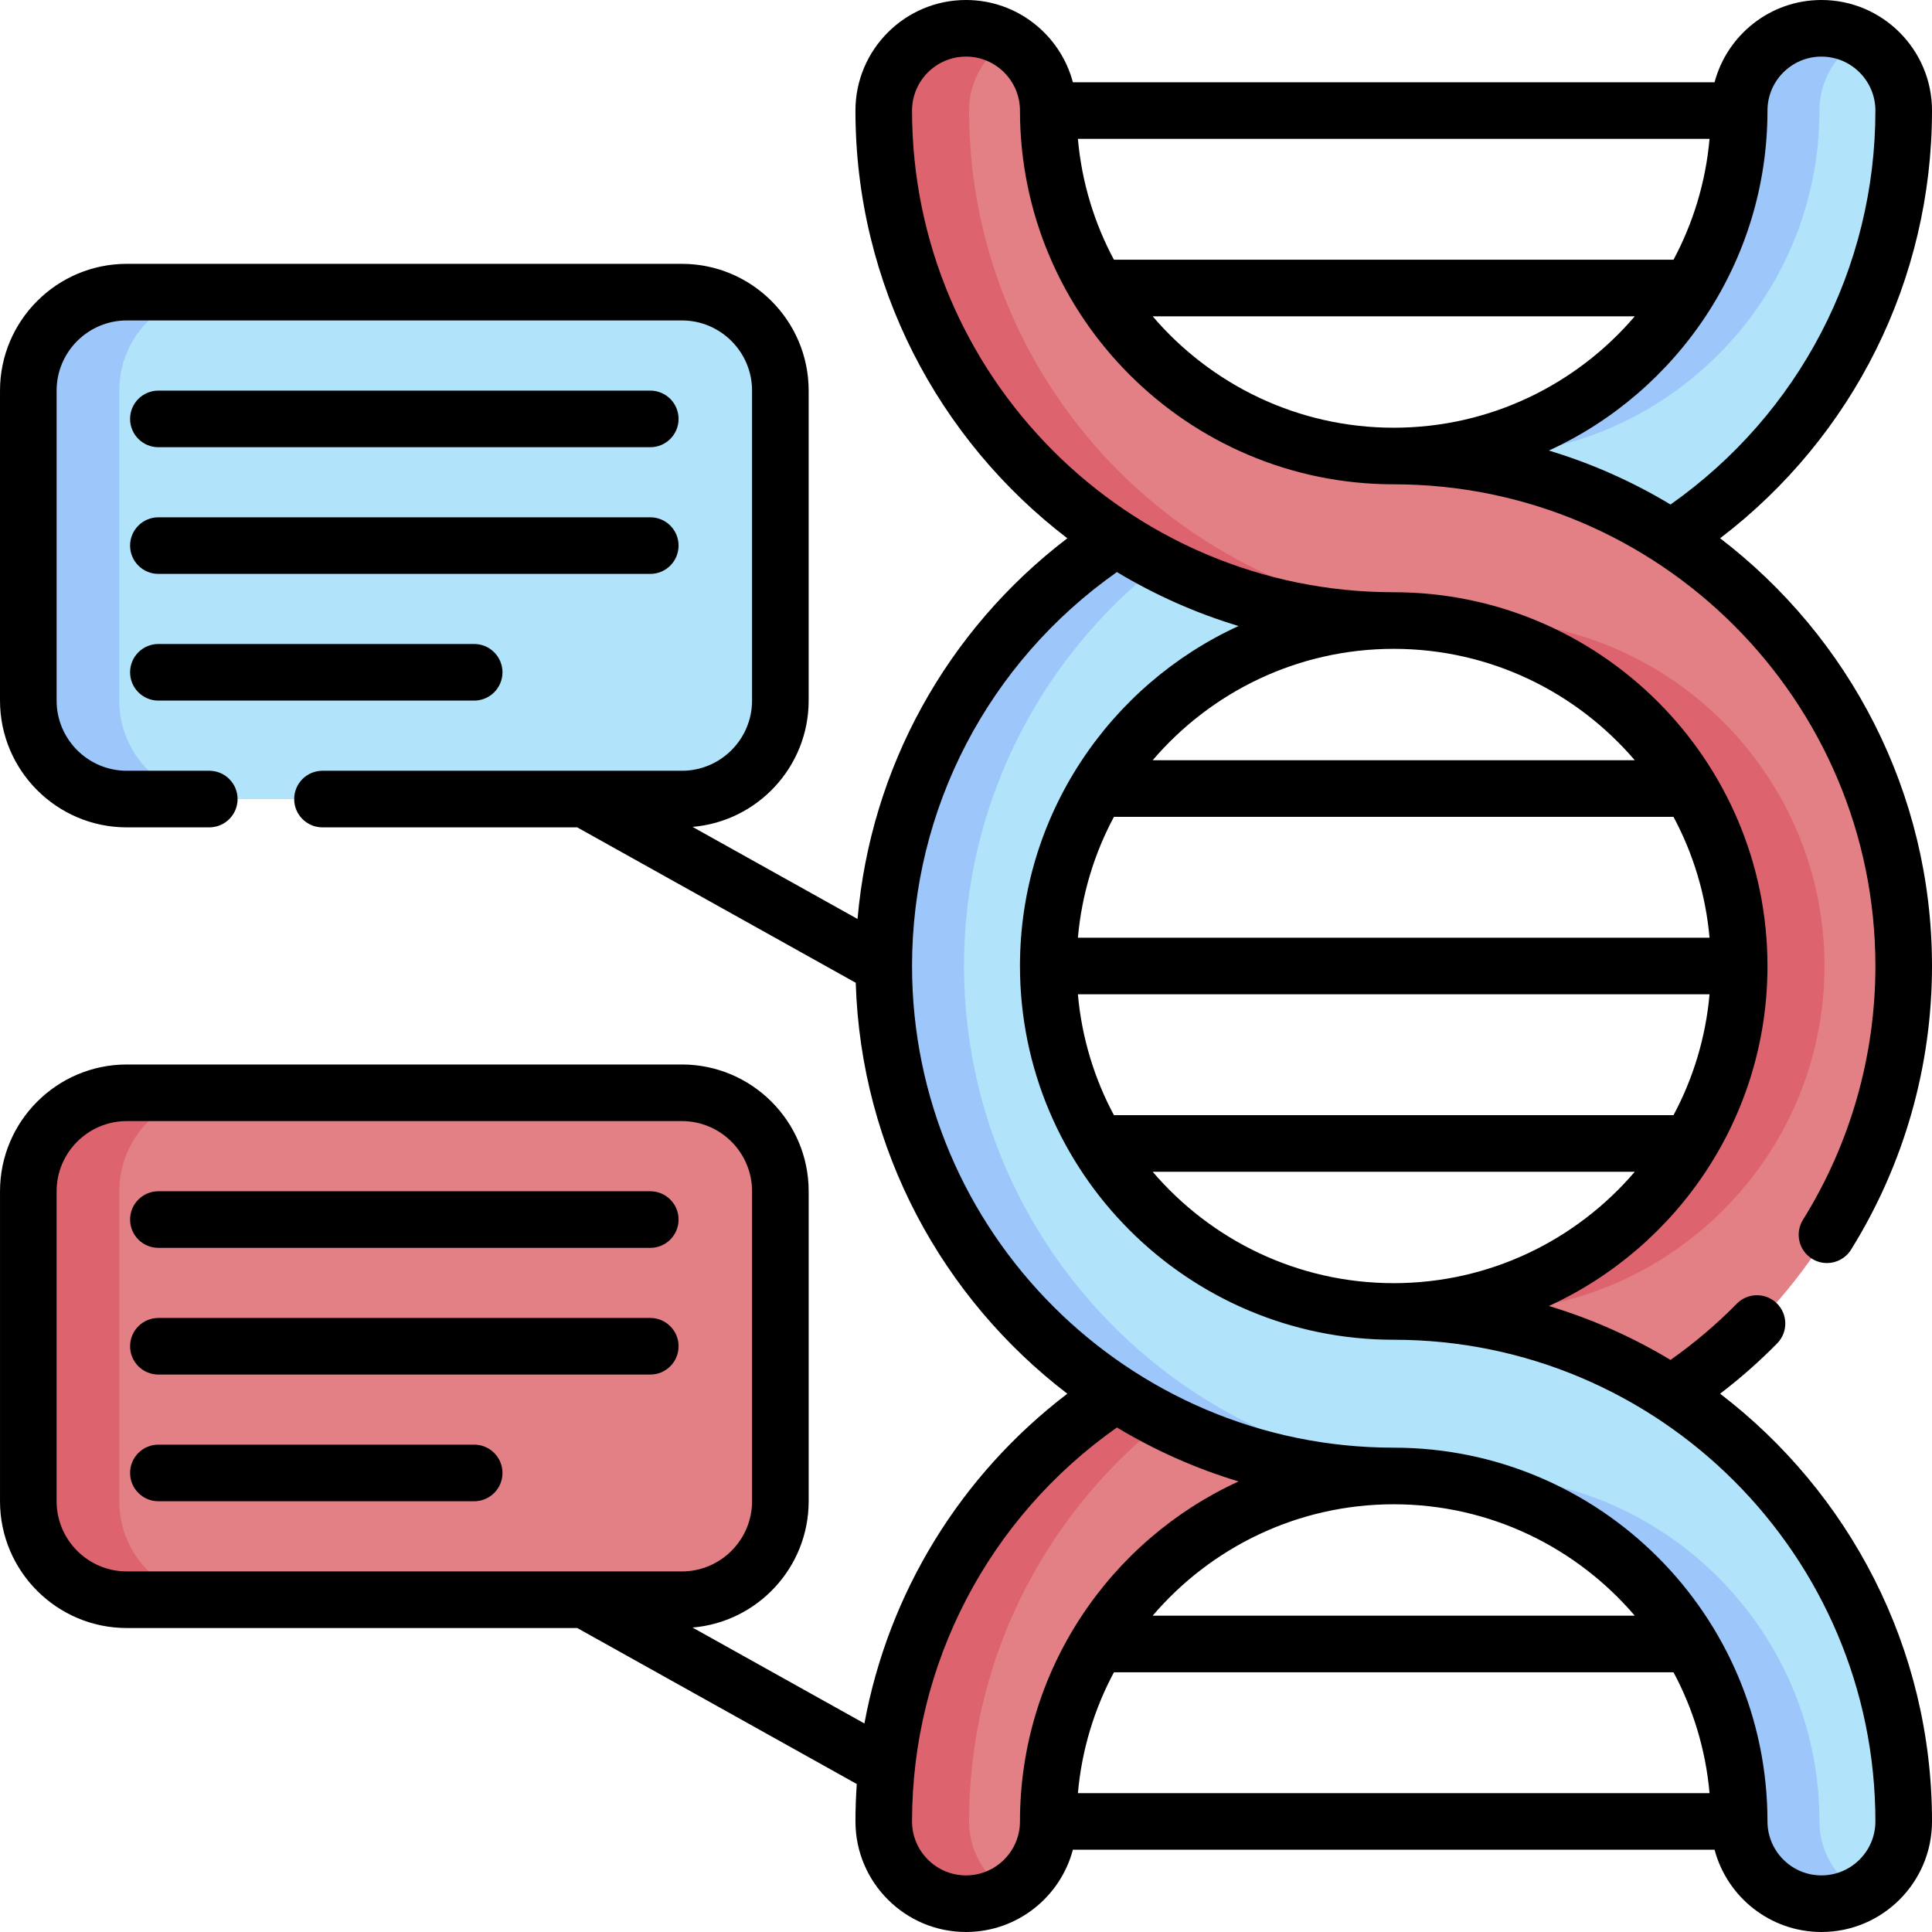 <?xml version="1.0" encoding="UTF-8"?> <svg xmlns="http://www.w3.org/2000/svg" id="Capa_1" height="512" viewBox="0 0 512 512" width="512"><g><g><g><path d="m255.999 504.499c-12.04 0-21.8-9.76-21.8-21.8 0-74.522 60.628-135.15 135.15-135.15 50.481 0 91.549-41.069 91.549-91.549s-41.069-91.549-91.549-91.549c-74.522 0-135.15-60.628-135.15-135.15 0-12.04 9.76-21.8 21.8-21.8s21.8 9.76 21.8 21.8c0 50.48 41.069 91.549 91.549 91.549 74.522 0 135.15 60.628 135.15 135.15s-60.628 135.15-135.15 135.15c-50.481 0-91.549 41.069-91.549 91.549.001 12.04-9.76 21.8-21.8 21.8z" fill="#e28086"></path><path d="m256.812 482.699c0-74.522 60.628-135.15 135.15-135.15 50.481 0 91.549-41.069 91.549-91.549s-41.069-91.549-91.549-91.549c-74.522 0-135.15-60.628-135.15-135.15 0-7.9 4.202-14.819 10.494-18.643-3.297-2.004-7.167-3.157-11.306-3.157-12.04 0-21.8 9.76-21.8 21.8 0 74.522 60.628 135.15 135.15 135.15 50.481 0 91.549 41.069 91.549 91.549s-41.069 91.549-91.549 91.549c-74.522 0-135.15 60.628-135.15 135.15 0 12.04 9.76 21.8 21.8 21.8 4.14 0 8.01-1.154 11.306-3.157-6.292-3.824-10.494-10.743-10.494-18.643z" fill="#dd636e"></path><path d="m504.5 482.699c0 12.04-9.76 21.8-21.8 21.8s-21.8-9.76-21.8-21.8c0-50.48-41.07-91.55-91.55-91.55-27.1 0-52.36-8.02-73.53-21.8-37.06-24.13-61.62-65.93-61.62-113.35s24.56-89.22 61.62-113.35c21.17 13.78 46.43 21.8 73.53 21.8-50.48 0-91.55 41.07-91.55 91.55s41.07 91.55 91.55 91.55c27.1 0 52.36 8.02 73.53 21.8 37.06 24.13 61.62 65.93 61.62 113.35z" fill="#b1e4fa"></path><path d="m442.88 142.65c-21.17-13.78-46.43-21.8-73.53-21.8 50.48 0 91.55-41.07 91.55-91.55 0-12.04 9.76-21.8 21.8-21.8s21.8 9.76 21.8 21.8c0 47.42-24.56 89.22-61.62 113.35z" fill="#b1e4fa"></path><g fill="#9dc6fb"><path d="m493.34 501.729c-3.15 1.76-6.78 2.77-10.64 2.77-12.04 0-21.8-9.76-21.8-21.8 0-50.48-41.07-91.55-91.55-91.55-27.1 0-52.36-8.02-73.53-21.8-37.06-24.13-61.62-65.93-61.62-113.35s24.56-89.22 61.62-113.35c3.78 2.46 7.7 4.74 11.73 6.82-31.67 24.76-52.07 63.31-52.07 106.53s20.4 81.77 52.07 106.53c20.31 15.87 45.26 26.08 72.44 28.21 3.51.27 7.06.41 10.64.41 50.48 0 91.55 41.07 91.55 91.55 0 8.17 4.5 15.29 11.16 19.03z"></path><path d="m379.99 121.26c-3.51-.27-7.06-.41-10.64-.41 50.48 0 91.55-41.07 91.55-91.55 0-12.04 9.76-21.8 21.8-21.8 3.86 0 7.49 1.01 10.64 2.77-6.66 3.74-11.16 10.86-11.16 19.03 0 50.48-41.07 91.55-91.55 91.55-3.58 0-7.13.14-10.64.41z"></path></g></g><path d="m180.698 211.763h-147.094c-14.417 0-26.104-11.687-26.104-26.104v-82.137c0-14.417 11.687-26.104 26.104-26.104h147.094c14.417 0 26.104 11.687 26.104 26.104v82.137c.001 14.417-11.686 26.104-26.104 26.104z" fill="#b1e4fa"></path><path d="m57.71 211.761h-24.11c-14.41 0-26.1-11.68-26.1-26.1v-82.14c0-14.42 11.69-26.1 26.1-26.1h24.11c-14.42 0-26.1 11.68-26.1 26.1v82.14c0 14.42 11.68 26.1 26.1 26.1z" fill="#9dc6fb"></path><path d="m180.698 423.945h-147.094c-14.417 0-26.104-11.687-26.104-26.104v-82.137c0-14.417 11.687-26.104 26.104-26.104h147.094c14.417 0 26.104 11.687 26.104 26.104v82.137c.001 14.417-11.686 26.104-26.104 26.104z" fill="#e28086"></path><path d="m57.71 423.943h-24.11c-14.41 0-26.1-11.68-26.1-26.1v-82.14c0-14.42 11.69-26.1 26.1-26.1h24.11c-14.42 0-26.1 11.68-26.1 26.1v82.14c0 14.42 11.68 26.1 26.1 26.1z" fill="#dd636e"></path></g><g><path d="m480.207 333.587c1.233.768 2.603 1.134 3.956 1.134 2.505 0 4.953-1.254 6.375-3.538 14.04-22.555 21.462-48.553 21.462-75.183 0-.013-.002-.026-.002-.039-.012-46.143-22.052-87.227-56.148-113.31 35.342-26.975 56.15-68.584 56.15-113.351 0-16.156-13.144-29.3-29.3-29.3-13.564 0-25.002 9.267-28.323 21.8h-170.054c-3.322-12.534-14.759-21.8-28.323-21.8-16.156 0-29.3 13.144-29.3 29.3 0 46.159 22.044 87.26 56.15 113.35-32.036 24.452-52.12 60.929-55.596 100.884l-43.73-24.402c17.209-1.44 30.776-15.897 30.776-33.472v-82.14c0-18.527-15.073-33.6-33.6-33.6h-147.1c-18.527 0-33.6 15.073-33.6 33.6v82.14c0 18.527 15.073 33.6 33.6 33.6h21.86c4.142 0 7.5-3.358 7.5-7.5s-3.358-7.5-7.5-7.5h-21.86c-10.256 0-18.6-8.344-18.6-18.6v-82.14c0-10.256 8.344-18.6 18.6-18.6h147.1c10.256 0 18.6 8.344 18.6 18.6v82.14c0 10.256-8.344 18.6-18.6 18.6h-95.24c-4.142 0-7.5 3.358-7.5 7.5s3.358 7.5 7.5 7.5h67.51l73.807 41.186c1.365 44.346 23.067 83.655 56.074 108.903-28.389 21.668-47.395 52.777-53.773 87.385l-45.549-25.417c17.209-1.443 30.774-15.901 30.774-33.477v-82.137c0-18.53-15.075-33.604-33.604-33.604h-147.095c-18.529 0-33.604 15.074-33.604 33.604v82.137c0 18.53 15.075 33.604 33.604 33.604h119.371l74.078 41.338c-.227 3.286-.353 6.592-.353 9.917 0 16.156 13.144 29.3 29.3 29.3 13.564 0 25.001-9.266 28.323-21.8h170.053c3.322 12.534 14.759 21.8 28.323 21.8 16.156 0 29.3-13.144 29.3-29.3 0-46.159-22.044-87.26-56.151-113.35 5.351-4.094 10.415-8.554 15.12-13.342 2.903-2.955 2.862-7.703-.092-10.606s-7.703-2.862-10.606.092c-5.376 5.471-11.276 10.464-17.57 14.905-10.012-6.027-20.821-10.856-32.228-14.297 34.148-15.647 57.928-50.148 57.928-90.101 0-.017-.003-.034-.003-.052-.028-54.592-44.449-98.996-99.047-98.998-.007 0-.013 0-.02 0-70.378-.01-127.631-57.269-127.631-127.649 0-7.885 6.415-14.3 14.3-14.3s14.3 6.415 14.3 14.3c0 54.616 44.433 99.049 99.049 99.049h.002.009c70.381.006 127.639 57.267 127.639 127.65 0 .007.001.014.001.022-.004 23.817-6.642 47.067-19.197 67.235-2.188 3.516-1.112 8.141 2.405 10.33zm-465.207 64.253v-82.137c0-10.259 8.346-18.604 18.604-18.604h147.094c10.258 0 18.604 8.346 18.604 18.604v82.137c0 10.259-8.346 18.604-18.604 18.604h-147.094c-10.258.001-18.604-8.345-18.604-18.604zm255.301 84.859c0 7.885-6.415 14.3-14.3 14.3s-14.3-6.415-14.3-14.3c0-41.73 20.211-80.405 54.295-104.401 10.014 6.029 20.825 10.859 32.233 14.3-34.148 15.647-57.928 50.148-57.928 90.101zm24.902-39.53h148.294c5.194 9.703 8.529 20.537 9.55 32.03h-167.394c1.022-11.492 4.357-22.327 9.55-32.03zm10.265-15c15.428-18.047 38.334-29.52 63.882-29.52s48.454 11.473 63.882 29.52zm63.883-88.119c-25.548 0-48.454-11.473-63.882-29.52h127.764c-15.428 18.047-38.334 29.52-63.882 29.52zm-74.148-123.58h148.292c5.194 9.703 8.529 20.537 9.551 32.03h-167.393c1.022-11.493 4.357-22.327 9.55-32.03zm157.845 47.03c-1.022 11.493-4.357 22.327-9.55 32.03h-148.295c-5.194-9.703-8.529-20.537-9.55-32.03zm-19.818-62.03h-127.762c15.425-18.044 38.326-29.516 63.869-29.52h.012c25.548.001 48.453 11.473 63.881 29.52zm-162.929 54.53c0 54.616 44.434 99.05 99.05 99.05 70.386 0 127.649 57.263 127.649 127.649 0 7.885-6.415 14.3-14.3 14.3s-14.3-6.415-14.3-14.3c0-54.616-44.433-99.05-99.049-99.05-70.386 0-127.65-57.263-127.65-127.649 0-41.729 20.211-80.405 54.293-104.4 10.014 6.029 20.825 10.859 32.233 14.3-34.147 15.647-57.926 50.147-57.926 90.1zm173.196-187.17h-148.295c-5.194-9.703-8.529-20.537-9.55-32.03h167.396c-1.022 11.493-4.357 22.328-9.551 32.03zm-138.03 15h127.765c-15.427 18.046-38.33 29.518-63.876 29.52-.003 0-.005 0-.008 0-25.547 0-48.453-11.473-63.881-29.52zm162.933-54.53c0-7.885 6.415-14.3 14.3-14.3s14.3 6.415 14.3 14.3c0 41.73-20.212 80.406-54.295 104.401-10.014-6.029-20.825-10.859-32.233-14.3 34.148-15.646 57.928-50.147 57.928-90.101z"></path><path d="m41.974 118.516h130.355c4.142 0 7.5-3.358 7.5-7.5s-3.358-7.5-7.5-7.5h-130.355c-4.142 0-7.5 3.358-7.5 7.5s3.358 7.5 7.5 7.5z"></path><path d="m41.974 152.09h130.355c4.142 0 7.5-3.358 7.5-7.5s-3.358-7.5-7.5-7.5h-130.355c-4.142 0-7.5 3.358-7.5 7.5s3.358 7.5 7.5 7.5z"></path><path d="m41.974 185.664h83.689c4.142 0 7.5-3.358 7.5-7.5s-3.358-7.5-7.5-7.5h-83.689c-4.142 0-7.5 3.358-7.5 7.5s3.358 7.5 7.5 7.5z"></path><path d="m172.329 315.697h-130.355c-4.142 0-7.5 3.358-7.5 7.5s3.358 7.5 7.5 7.5h130.355c4.142 0 7.5-3.358 7.5-7.5s-3.358-7.5-7.5-7.5z"></path><path d="m172.329 349.272h-130.355c-4.142 0-7.5 3.358-7.5 7.5s3.358 7.5 7.5 7.5h130.355c4.142 0 7.5-3.358 7.5-7.5s-3.358-7.5-7.5-7.5z"></path><path d="m125.663 382.846h-83.689c-4.142 0-7.5 3.358-7.5 7.5s3.358 7.5 7.5 7.5h83.689c4.142 0 7.5-3.358 7.5-7.5s-3.358-7.5-7.5-7.5z"></path></g></g></svg> 